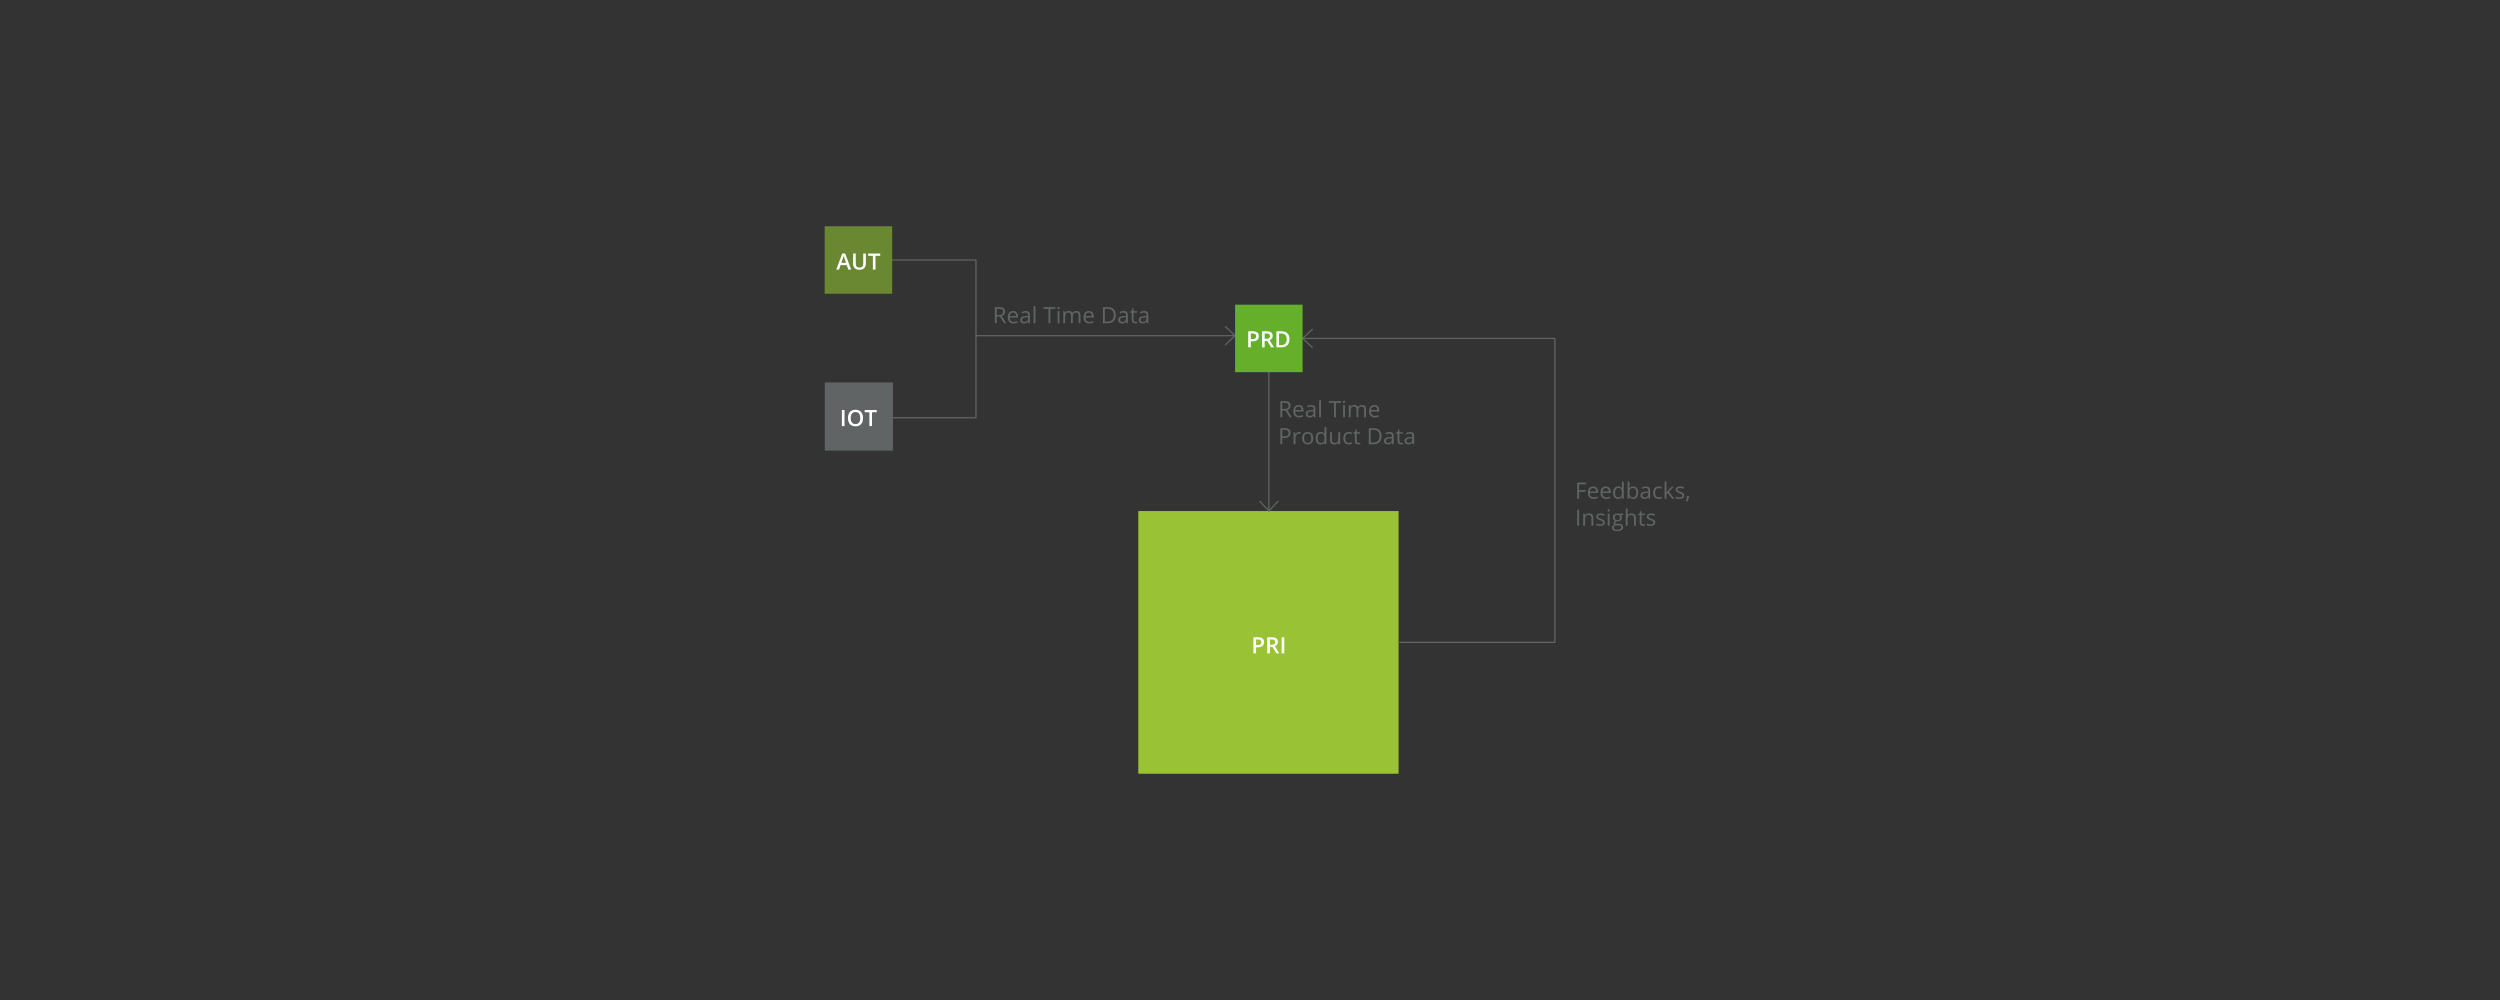 <?xml version="1.0" encoding="utf-8"?>
<!-- Generator: Adobe Illustrator 16.0.0, SVG Export Plug-In . SVG Version: 6.00 Build 0)  -->
<!DOCTYPE svg PUBLIC "-//W3C//DTD SVG 1.1//EN" "http://www.w3.org/Graphics/SVG/1.1/DTD/svg11.dtd">
<svg version="1.1" id="Ebene_1" xmlns="http://www.w3.org/2000/svg" xmlns:xlink="http://www.w3.org/1999/xlink" x="0px" y="0px"
	 width="2000px" height="800px" viewBox="0 0 2000 800" enable-background="new 0 0 2000 800" xml:space="preserve">
<rect x="0" y="0" width="2000" height="800" fill="#333333" stroke="none"/>
<g>
	<polygon fill="#99C334" points="1118.863,618.991 910.64,618.991 910.64,408.837 1118.863,408.837 1118.863,618.991 	"/>
	<g>
		<path fill="#FFFFFF" d="M1011.252,513.698c0,1.342-0.439,2.37-1.318,3.085s-2.129,1.072-3.752,1.072h-1.336v4.808h-2.102v-12.85
			h3.701c1.605,0,2.809,0.328,3.607,0.984C1010.854,511.454,1011.252,512.421,1011.252,513.698z M1004.846,516.089h1.115
			c1.078,0,1.869-0.188,2.373-0.563s0.756-0.961,0.756-1.758c0-0.738-0.225-1.289-0.676-1.652s-1.154-0.545-2.109-0.545h-1.459
			V516.089z"/>
		<path fill="#FFFFFF" d="M1015.92,517.53v5.133h-2.102v-12.85h3.631c1.658,0,2.885,0.311,3.682,0.932s1.195,1.559,1.195,2.813
			c0,1.6-0.832,2.739-2.496,3.419l3.631,5.687h-2.391l-3.076-5.133H1015.92z M1015.92,515.79h1.459c0.979,0,1.688-0.182,2.127-0.545
			s0.658-0.902,0.658-1.617c0-0.727-0.236-1.248-0.711-1.564s-1.189-0.475-2.145-0.475h-1.389V515.79z"/>
		<path fill="#FFFFFF" d="M1025.324,522.663v-12.85h2.1v12.85H1025.324z"/>
	</g>
	<polyline fill="none" stroke="#616465" stroke-miterlimit="10" points="662.004,208.009 780.782,208.009 780.782,268.549 
		780.782,268.549 	"/>
	<polyline fill="none" stroke="#616465" stroke-miterlimit="10" points="714.361,334.173 780.782,334.173 780.782,268.549 
		988.084,268.549 	"/>
	<polyline fill="none" stroke="#616465" stroke-miterlimit="10" points="980.074,275.994 988.084,268.549 980.074,261.104 	"/>
	<g>
		<path fill="#616465" d="M797.369,253.251v5.344h-1.494v-12.85h3.524c1.576,0,2.741,0.302,3.494,0.905s1.129,1.512,1.129,2.725
			c0,1.699-0.861,2.848-2.584,3.445l3.489,5.774h-1.767l-3.111-5.344H797.369z M797.369,251.968h2.048
			c1.055,0,1.828-0.209,2.32-0.628s0.738-1.047,0.738-1.885c0-0.85-0.25-1.462-0.751-1.837s-1.305-0.563-2.413-0.563h-1.942V251.968
			z"/>
		<path fill="#616465" d="M810.851,258.771c-1.424,0-2.547-0.434-3.371-1.301s-1.235-2.071-1.235-3.612
			c0-1.553,0.382-2.786,1.147-3.7s1.792-1.371,3.081-1.371c1.207,0,2.162,0.397,2.865,1.191s1.055,1.841,1.055,3.142v0.923h-6.636
			c0.029,1.131,0.315,1.989,0.857,2.575s1.305,0.879,2.29,0.879c1.037,0,2.063-0.217,3.076-0.65v1.301
			c-0.516,0.223-1.003,0.382-1.463,0.479S811.501,258.771,810.851,258.771z M810.456,250.008c-0.773,0-1.39,0.252-1.85,0.756
			s-0.731,1.201-0.813,2.092h5.036c0-0.92-0.205-1.625-0.615-2.114S811.217,250.008,810.456,250.008z"/>
		<path fill="#616465" d="M822.804,258.595l-0.29-1.371h-0.07c-0.48,0.604-0.959,1.012-1.437,1.226s-1.074,0.321-1.789,0.321
			c-0.955,0-1.704-0.246-2.246-0.738s-0.813-1.192-0.813-2.101c0-1.945,1.556-2.965,4.667-3.059l1.635-0.053v-0.598
			c0-0.756-0.163-1.314-0.488-1.674s-0.845-0.541-1.56-0.541c-0.803,0-1.711,0.246-2.725,0.738l-0.448-1.116
			c0.475-0.258,0.995-0.46,1.56-0.606s1.132-0.22,1.701-0.22c1.148,0,2,0.255,2.553,0.765s0.831,1.327,0.831,2.452v6.574H822.804z
			 M819.508,257.566c0.908,0,1.622-0.249,2.14-0.747s0.778-1.195,0.778-2.092v-0.87l-1.459,0.062
			c-1.16,0.041-1.997,0.221-2.509,0.541s-0.769,0.816-0.769,1.49c0,0.527,0.16,0.929,0.479,1.204S818.934,257.566,819.508,257.566z"
			/>
		<path fill="#616465" d="M828.35,258.595h-1.459v-13.676h1.459V258.595z"/>
		<path fill="#616465" d="M840.294,258.595H838.8v-11.522h-4.069v-1.327h9.633v1.327h-4.069V258.595z"/>
		<path fill="#616465" d="M845.955,246.352c0-0.334,0.082-0.579,0.246-0.734s0.369-0.233,0.615-0.233
			c0.234,0,0.437,0.079,0.606,0.237s0.255,0.401,0.255,0.729s-0.085,0.573-0.255,0.734s-0.372,0.242-0.606,0.242
			c-0.246,0-0.451-0.081-0.615-0.242S845.955,246.68,845.955,246.352z M847.537,258.595h-1.459v-9.633h1.459V258.595z"/>
		<path fill="#616465" d="M862.909,258.595v-6.267c0-0.768-0.164-1.343-0.492-1.727s-0.838-0.576-1.529-0.576
			c-0.908,0-1.579,0.261-2.013,0.782s-0.65,1.324-0.65,2.408v5.379h-1.459v-6.267c0-0.768-0.164-1.343-0.492-1.727
			s-0.841-0.576-1.538-0.576c-0.914,0-1.583,0.274-2.008,0.822s-0.637,1.446-0.637,2.694v5.054h-1.459v-9.633h1.187l0.237,1.318
			h0.07c0.275-0.469,0.664-0.835,1.165-1.099s1.062-0.396,1.683-0.396c1.506,0,2.49,0.545,2.953,1.635h0.07
			c0.287-0.504,0.703-0.902,1.248-1.195s1.166-0.439,1.863-0.439c1.09,0,1.906,0.28,2.448,0.839s0.813,1.455,0.813,2.685v6.284
			H862.909z"/>
		<path fill="#616465" d="M871.443,258.771c-1.424,0-2.547-0.434-3.371-1.301s-1.235-2.071-1.235-3.612
			c0-1.553,0.382-2.786,1.147-3.7s1.792-1.371,3.081-1.371c1.207,0,2.162,0.397,2.865,1.191s1.055,1.841,1.055,3.142v0.923h-6.636
			c0.029,1.131,0.315,1.989,0.857,2.575s1.305,0.879,2.29,0.879c1.037,0,2.063-0.217,3.076-0.65v1.301
			c-0.516,0.223-1.003,0.382-1.463,0.479S872.093,258.771,871.443,258.771z M871.047,250.008c-0.773,0-1.39,0.252-1.85,0.756
			s-0.731,1.201-0.813,2.092h5.036c0-0.92-0.205-1.625-0.615-2.114S871.809,250.008,871.047,250.008z"/>
		<path fill="#616465" d="M892.625,252.047c0,2.121-0.576,3.743-1.727,4.865s-2.808,1.683-4.97,1.683h-3.56v-12.85h3.938
			c1.998,0,3.551,0.554,4.658,1.661S892.625,250.061,892.625,252.047z M891.042,252.1c0-1.676-0.42-2.938-1.261-3.788
			s-2.09-1.274-3.749-1.274h-2.171v10.266h1.819c1.781,0,3.12-0.438,4.017-1.314S891.042,253.816,891.042,252.1z"/>
		<path fill="#616465" d="M901.194,258.595l-0.29-1.371h-0.07c-0.48,0.604-0.959,1.012-1.437,1.226s-1.074,0.321-1.789,0.321
			c-0.955,0-1.704-0.246-2.246-0.738s-0.813-1.192-0.813-2.101c0-1.945,1.556-2.965,4.667-3.059l1.635-0.053v-0.598
			c0-0.756-0.163-1.314-0.488-1.674s-0.845-0.541-1.56-0.541c-0.803,0-1.711,0.246-2.725,0.738l-0.448-1.116
			c0.475-0.258,0.995-0.46,1.56-0.606s1.132-0.22,1.701-0.22c1.148,0,2,0.255,2.553,0.765s0.831,1.327,0.831,2.452v6.574H901.194z
			 M897.898,257.566c0.908,0,1.622-0.249,2.14-0.747s0.778-1.195,0.778-2.092v-0.87l-1.459,0.062
			c-1.16,0.041-1.997,0.221-2.509,0.541s-0.769,0.816-0.769,1.49c0,0.527,0.16,0.929,0.479,1.204S897.324,257.566,897.898,257.566z"
			/>
		<path fill="#616465" d="M908.392,257.566c0.258,0,0.507-0.019,0.747-0.057s0.431-0.078,0.571-0.119v1.116
			c-0.158,0.076-0.391,0.139-0.699,0.189s-0.584,0.075-0.831,0.075c-1.863,0-2.795-0.981-2.795-2.944v-5.73h-1.38v-0.703l1.38-0.606
			l0.615-2.057h0.844v2.232h2.795v1.134h-2.795v5.669c0,0.58,0.138,1.025,0.413,1.336S907.912,257.566,908.392,257.566z"/>
		<path fill="#616465" d="M917.559,258.595l-0.29-1.371h-0.07c-0.48,0.604-0.959,1.012-1.437,1.226s-1.074,0.321-1.789,0.321
			c-0.955,0-1.704-0.246-2.246-0.738s-0.813-1.192-0.813-2.101c0-1.945,1.556-2.965,4.667-3.059l1.635-0.053v-0.598
			c0-0.756-0.163-1.314-0.488-1.674s-0.845-0.541-1.56-0.541c-0.803,0-1.711,0.246-2.725,0.738l-0.448-1.116
			c0.475-0.258,0.995-0.46,1.56-0.606s1.132-0.22,1.701-0.22c1.148,0,2,0.255,2.553,0.765s0.831,1.327,0.831,2.452v6.574H917.559z
			 M914.263,257.566c0.908,0,1.622-0.249,2.14-0.747s0.778-1.195,0.778-2.092v-0.87l-1.459,0.062
			c-1.16,0.041-1.997,0.221-2.509,0.541s-0.769,0.816-0.769,1.49c0,0.527,0.16,0.929,0.479,1.204S913.689,257.566,914.263,257.566z"
			/>
	</g>
	<g>
		<path fill="#616465" d="M1263.266,398.966h-1.494v-12.85h7.162v1.327h-5.668v4.702h5.326v1.327h-5.326V398.966z"/>
		<path fill="#616465" d="M1274.91,399.142c-1.424,0-2.547-0.434-3.37-1.301s-1.235-2.071-1.235-3.612
			c0-1.553,0.383-2.786,1.147-3.7s1.792-1.371,3.081-1.371c1.207,0,2.162,0.397,2.865,1.191s1.055,1.841,1.055,3.142v0.923h-6.637
			c0.029,1.131,0.315,1.989,0.857,2.575s1.305,0.879,2.289,0.879c1.037,0,2.063-0.217,3.076-0.65v1.301
			c-0.516,0.223-1.003,0.382-1.463,0.479S1275.561,399.142,1274.91,399.142z M1274.516,390.379c-0.773,0-1.391,0.252-1.851,0.756
			s-0.731,1.201-0.813,2.092h5.037c0-0.92-0.205-1.625-0.615-2.114S1275.277,390.379,1274.516,390.379z"/>
		<path fill="#616465" d="M1285.01,399.142c-1.424,0-2.548-0.434-3.371-1.301s-1.234-2.071-1.234-3.612
			c0-1.553,0.382-2.786,1.146-3.7s1.791-1.371,3.08-1.371c1.207,0,2.162,0.397,2.865,1.191s1.055,1.841,1.055,3.142v0.923h-6.635
			c0.029,1.131,0.314,1.989,0.856,2.575s1.306,0.879,2.29,0.879c1.037,0,2.063-0.217,3.076-0.65v1.301
			c-0.516,0.223-1.004,0.382-1.464,0.479S1285.66,399.142,1285.01,399.142z M1284.613,390.379c-0.773,0-1.39,0.252-1.85,0.756
			s-0.73,1.201-0.813,2.092h5.035c0-0.92-0.205-1.625-0.615-2.114S1285.375,390.379,1284.613,390.379z"/>
		<path fill="#616465" d="M1297.596,397.674h-0.08c-0.674,0.979-1.682,1.468-3.023,1.468c-1.26,0-2.239-0.431-2.939-1.292
			s-1.051-2.086-1.051-3.674s0.352-2.821,1.055-3.7s1.682-1.318,2.936-1.318c1.307,0,2.309,0.475,3.006,1.424h0.115l-0.063-0.694
			l-0.035-0.677v-3.92h1.459v13.676h-1.186L1297.596,397.674z M1294.678,397.92c0.996,0,1.718-0.271,2.166-0.813
			s0.672-1.417,0.672-2.624v-0.308c0-1.365-0.227-2.339-0.681-2.922s-1.179-0.875-2.175-0.875c-0.855,0-1.511,0.333-1.965,0.998
			s-0.682,1.604-0.682,2.817c0,1.23,0.227,2.159,0.678,2.786S1293.805,397.92,1294.678,397.92z"/>
		<path fill="#616465" d="M1306.551,389.175c1.266,0,2.249,0.432,2.949,1.296s1.051,2.087,1.051,3.669s-0.354,2.811-1.06,3.687
			s-1.687,1.314-2.94,1.314c-0.627,0-1.199-0.116-1.718-0.347s-0.954-0.587-1.306-1.068h-0.105l-0.307,1.239h-1.047V385.29h1.459
			v3.322c0,0.744-0.023,1.412-0.07,2.004h0.07C1304.207,389.655,1305.215,389.175,1306.551,389.175z M1306.34,390.396
			c-0.996,0-1.713,0.286-2.152,0.857s-0.66,1.534-0.66,2.887s0.227,2.322,0.678,2.905s1.174,0.875,2.17,0.875
			c0.896,0,1.564-0.327,2.004-0.98s0.66-1.592,0.66-2.817c0-1.254-0.221-2.188-0.66-2.804S1307.26,390.396,1306.34,390.396z"/>
		<path fill="#616465" d="M1319.023,398.966l-0.291-1.371h-0.07c-0.48,0.604-0.959,1.012-1.437,1.226s-1.073,0.321-1.788,0.321
			c-0.955,0-1.704-0.246-2.246-0.738s-0.813-1.192-0.813-2.101c0-1.945,1.555-2.965,4.666-3.059l1.635-0.053v-0.598
			c0-0.756-0.162-1.314-0.487-1.674s-0.845-0.541-1.56-0.541c-0.803,0-1.711,0.246-2.725,0.738l-0.449-1.116
			c0.475-0.258,0.995-0.46,1.561-0.606s1.133-0.22,1.701-0.22c1.148,0,1.999,0.255,2.553,0.765s0.83,1.327,0.83,2.452v6.574
			H1319.023z M1315.727,397.938c0.908,0,1.622-0.249,2.141-0.747s0.777-1.195,0.777-2.092v-0.87l-1.459,0.062
			c-1.16,0.041-1.996,0.221-2.509,0.541s-0.769,0.816-0.769,1.49c0,0.527,0.159,0.929,0.479,1.204
			S1315.152,397.938,1315.727,397.938z"/>
		<path fill="#616465" d="M1326.959,399.142c-1.395,0-2.474-0.429-3.238-1.288s-1.146-2.073-1.146-3.643
			c0-1.611,0.388-2.856,1.164-3.735s1.883-1.318,3.318-1.318c0.463,0,0.926,0.05,1.389,0.149s0.826,0.217,1.09,0.352l-0.449,1.239
			c-0.322-0.129-0.674-0.236-1.055-0.321s-0.717-0.127-1.01-0.127c-1.957,0-2.936,1.248-2.936,3.744
			c0,1.184,0.238,2.092,0.716,2.725s1.185,0.949,2.122,0.949c0.803,0,1.627-0.173,2.471-0.519v1.292
			C1328.75,398.975,1327.938,399.142,1326.959,399.142z"/>
		<path fill="#616465" d="M1333.121,394.035c0.252-0.357,0.635-0.826,1.15-1.406l3.111-3.296h1.732l-3.902,4.104l4.174,5.528h-1.766
			l-3.402-4.553l-1.098,0.949v3.604h-1.441V385.29h1.441v7.251c0,0.322-0.023,0.82-0.07,1.494H1333.121z"/>
		<path fill="#616465" d="M1347.342,396.338c0,0.896-0.334,1.588-1.002,2.074s-1.605,0.729-2.813,0.729
			c-1.277,0-2.273-0.202-2.988-0.606v-1.354c0.463,0.234,0.959,0.419,1.489,0.554s1.042,0.202,1.534,0.202
			c0.762,0,1.348-0.122,1.758-0.365s0.615-0.614,0.615-1.112c0-0.375-0.163-0.696-0.488-0.962s-0.959-0.582-1.902-0.945
			c-0.896-0.334-1.534-0.625-1.912-0.875s-0.659-0.532-0.844-0.848s-0.277-0.694-0.277-1.134c0-0.785,0.32-1.405,0.959-1.859
			s1.514-0.681,2.627-0.681c1.037,0,2.051,0.211,3.041,0.633l-0.518,1.187c-0.967-0.398-1.844-0.598-2.629-0.598
			c-0.691,0-1.213,0.108-1.564,0.325s-0.527,0.516-0.527,0.896c0,0.258,0.066,0.478,0.198,0.659s0.345,0.354,0.638,0.519
			s0.855,0.401,1.688,0.712c1.143,0.416,1.914,0.835,2.315,1.257S1347.342,395.699,1347.342,396.338z"/>
		<path fill="#616465" d="M1351.244,396.874l0.131,0.202c-0.152,0.586-0.371,1.267-0.658,2.043s-0.586,1.499-0.896,2.167h-1.1
			c0.158-0.609,0.333-1.362,0.523-2.259s0.324-1.614,0.4-2.153H1351.244z"/>
		<path fill="#616465" d="M1261.771,420.566v-12.85h1.494v12.85H1261.771z"/>
		<path fill="#616465" d="M1273.162,420.566v-6.232c0-0.785-0.18-1.371-0.537-1.758s-0.916-0.58-1.678-0.58
			c-1.008,0-1.746,0.273-2.215,0.818s-0.703,1.443-0.703,2.697v5.055h-1.459v-9.633h1.186l0.238,1.318h0.07
			c0.299-0.475,0.717-0.843,1.256-1.104s1.141-0.391,1.803-0.391c1.16,0,2.033,0.279,2.619,0.839s0.879,1.454,0.879,2.685v6.285
			H1273.162z"/>
		<path fill="#616465" d="M1283.832,417.938c0,0.896-0.334,1.588-1.002,2.074s-1.605,0.73-2.813,0.73
			c-1.277,0-2.273-0.203-2.988-0.607v-1.354c0.463,0.234,0.959,0.42,1.489,0.555s1.042,0.201,1.534,0.201
			c0.762,0,1.348-0.121,1.758-0.364s0.615-0.614,0.615-1.112c0-0.375-0.163-0.695-0.488-0.962s-0.959-0.581-1.902-0.944
			c-0.896-0.334-1.534-0.626-1.912-0.875s-0.659-0.531-0.844-0.848s-0.277-0.695-0.277-1.135c0-0.785,0.32-1.404,0.959-1.858
			s1.514-0.681,2.627-0.681c1.037,0,2.051,0.211,3.041,0.633l-0.518,1.186c-0.967-0.398-1.844-0.598-2.629-0.598
			c-0.691,0-1.213,0.109-1.564,0.326s-0.527,0.516-0.527,0.896c0,0.258,0.066,0.477,0.198,0.658s0.345,0.355,0.638,0.52
			s0.855,0.4,1.688,0.711c1.143,0.416,1.914,0.836,2.315,1.258S1283.832,417.299,1283.832,417.938z"/>
		<path fill="#616465" d="M1286.082,408.322c0-0.334,0.082-0.578,0.246-0.733s0.369-0.233,0.615-0.233
			c0.234,0,0.436,0.08,0.605,0.238s0.256,0.4,0.256,0.729s-0.086,0.573-0.256,0.734s-0.371,0.242-0.605,0.242
			c-0.246,0-0.451-0.081-0.615-0.242S1286.082,408.65,1286.082,408.322z M1287.664,420.566h-1.459v-9.633h1.459V420.566z"/>
		<path fill="#616465" d="M1298.641,410.934v0.922l-1.783,0.211c0.164,0.205,0.311,0.474,0.439,0.805s0.193,0.705,0.193,1.121
			c0,0.943-0.322,1.695-0.967,2.258s-1.529,0.844-2.654,0.844c-0.287,0-0.557-0.023-0.809-0.07c-0.621,0.328-0.932,0.742-0.932,1.24
			c0,0.264,0.107,0.458,0.324,0.584s0.59,0.189,1.117,0.189h1.705c1.043,0,1.844,0.219,2.403,0.658s0.839,1.078,0.839,1.916
			c0,1.066-0.428,1.88-1.283,2.439s-2.104,0.84-3.744,0.84c-1.26,0-2.23-0.234-2.913-0.703s-1.024-1.131-1.024-1.986
			c0-0.586,0.188-1.094,0.563-1.521s0.902-0.717,1.582-0.869c-0.246-0.111-0.452-0.285-0.619-0.52s-0.25-0.506-0.25-0.816
			c0-0.352,0.094-0.66,0.281-0.924s0.482-0.518,0.887-0.764c-0.498-0.205-0.903-0.555-1.217-1.047s-0.471-1.055-0.471-1.688
			c0-1.055,0.316-1.867,0.949-2.438s1.529-0.856,2.689-0.856c0.504,0,0.959,0.059,1.363,0.176H1298.641z M1290.959,422.184
			c0,0.521,0.221,0.916,0.66,1.186s1.068,0.404,1.889,0.404c1.225,0,2.132-0.183,2.721-0.549s0.883-0.863,0.883-1.49
			c0-0.521-0.16-0.883-0.482-1.085s-0.93-0.304-1.82-0.304h-1.748c-0.662,0-1.178,0.158-1.547,0.475
			S1290.959,421.592,1290.959,422.184z M1291.75,414.018c0,0.674,0.191,1.184,0.572,1.529s0.91,0.52,1.59,0.52
			c1.424,0,2.137-0.691,2.137-2.074c0-1.447-0.721-2.172-2.162-2.172c-0.686,0-1.213,0.186-1.582,0.555
			S1291.75,413.291,1291.75,414.018z"/>
		<path fill="#616465" d="M1307.211,420.566v-6.232c0-0.785-0.18-1.371-0.537-1.758s-0.916-0.58-1.678-0.58
			c-1.014,0-1.754,0.275-2.22,0.826s-0.698,1.453-0.698,2.707v5.037h-1.459v-13.676h1.459v4.139c0,0.498-0.023,0.912-0.07,1.24
			h0.088c0.287-0.463,0.695-0.828,1.226-1.095s1.136-0.399,1.815-0.399c1.178,0,2.061,0.279,2.649,0.839s0.884,1.448,0.884,2.667
			v6.285H1307.211z"/>
		<path fill="#616465" d="M1314.777,419.537c0.258,0,0.508-0.019,0.748-0.057s0.43-0.078,0.57-0.119v1.117
			c-0.158,0.076-0.391,0.139-0.698,0.188s-0.585,0.075-0.831,0.075c-1.863,0-2.795-0.982-2.795-2.945v-5.73h-1.379v-0.703
			l1.379-0.605l0.615-2.057h0.844v2.232h2.795v1.133h-2.795v5.67c0,0.58,0.139,1.025,0.414,1.336S1314.297,419.537,1314.777,419.537
			z"/>
		<path fill="#616465" d="M1324.234,417.938c0,0.896-0.334,1.588-1.002,2.074s-1.605,0.73-2.813,0.73
			c-1.277,0-2.273-0.203-2.988-0.607v-1.354c0.463,0.234,0.96,0.42,1.49,0.555s1.041,0.201,1.533,0.201
			c0.762,0,1.348-0.121,1.758-0.364s0.615-0.614,0.615-1.112c0-0.375-0.162-0.695-0.487-0.962s-0.96-0.581-1.903-0.944
			c-0.896-0.334-1.533-0.626-1.911-0.875s-0.659-0.531-0.844-0.848s-0.276-0.695-0.276-1.135c0-0.785,0.318-1.404,0.957-1.858
			s1.516-0.681,2.629-0.681c1.037,0,2.051,0.211,3.041,0.633l-0.52,1.186c-0.967-0.398-1.842-0.598-2.627-0.598
			c-0.691,0-1.213,0.109-1.564,0.326s-0.527,0.516-0.527,0.896c0,0.258,0.065,0.477,0.197,0.658s0.344,0.355,0.637,0.52
			s0.855,0.4,1.688,0.711c1.143,0.416,1.915,0.836,2.316,1.258S1324.234,417.299,1324.234,417.938z"/>
	</g>
	<g>
		<path fill="#616465" d="M1025.793,328.447v5.344h-1.494v-12.85h3.525c1.576,0,2.74,0.302,3.494,0.905
			c0.752,0.604,1.129,1.512,1.129,2.725c0,1.699-0.861,2.848-2.584,3.445l3.488,5.774h-1.766l-3.111-5.344H1025.793z
			 M1025.793,327.164h2.049c1.055,0,1.828-0.209,2.32-0.628s0.738-1.047,0.738-1.885c0-0.85-0.25-1.462-0.752-1.837
			c-0.5-0.375-1.305-0.563-2.412-0.563h-1.943V327.164z"/>
		<path fill="#616465" d="M1039.275,333.967c-1.424,0-2.547-0.434-3.369-1.301c-0.824-0.867-1.236-2.071-1.236-3.612
			c0-1.553,0.383-2.786,1.148-3.7c0.764-0.914,1.791-1.371,3.08-1.371c1.207,0,2.162,0.397,2.865,1.191s1.055,1.841,1.055,3.142
			v0.923h-6.637c0.029,1.131,0.314,1.989,0.857,2.575c0.541,0.586,1.305,0.879,2.289,0.879c1.037,0,2.063-0.217,3.076-0.65v1.301
			c-0.516,0.223-1.004,0.382-1.463,0.479C1040.48,333.918,1039.926,333.967,1039.275,333.967z M1038.881,325.204
			c-0.773,0-1.391,0.252-1.85,0.756c-0.461,0.504-0.732,1.201-0.814,2.092h5.037c0-0.92-0.205-1.625-0.615-2.114
			S1039.643,325.204,1038.881,325.204z"/>
		<path fill="#616465" d="M1051.229,333.791l-0.289-1.371h-0.07c-0.48,0.604-0.961,1.012-1.438,1.226
			c-0.479,0.214-1.074,0.321-1.789,0.321c-0.955,0-1.703-0.246-2.246-0.738c-0.541-0.492-0.813-1.192-0.813-2.101
			c0-1.945,1.557-2.965,4.668-3.059l1.635-0.053v-0.598c0-0.756-0.164-1.314-0.488-1.674c-0.326-0.36-0.846-0.541-1.561-0.541
			c-0.803,0-1.711,0.246-2.725,0.738l-0.447-1.116c0.475-0.258,0.994-0.46,1.559-0.606c0.566-0.146,1.133-0.22,1.701-0.22
			c1.148,0,2,0.255,2.553,0.765c0.555,0.51,0.832,1.327,0.832,2.452v6.574H1051.229z M1047.934,332.763
			c0.908,0,1.621-0.249,2.139-0.747c0.52-0.498,0.779-1.195,0.779-2.092v-0.87l-1.459,0.062c-1.16,0.041-1.998,0.221-2.51,0.541
			c-0.514,0.319-0.77,0.816-0.77,1.49c0,0.527,0.16,0.929,0.479,1.204C1046.912,332.625,1047.359,332.763,1047.934,332.763z"/>
		<path fill="#616465" d="M1056.775,333.791h-1.459v-13.676h1.459V333.791z"/>
		<path fill="#616465" d="M1068.719,333.791h-1.494v-11.522h-4.068v-1.327h9.633v1.327h-4.07V333.791z"/>
		<path fill="#616465" d="M1074.379,321.548c0-0.334,0.082-0.579,0.246-0.734s0.369-0.233,0.615-0.233
			c0.234,0,0.438,0.079,0.607,0.237s0.254,0.401,0.254,0.729s-0.084,0.573-0.254,0.734s-0.373,0.242-0.607,0.242
			c-0.246,0-0.451-0.081-0.615-0.242S1074.379,321.876,1074.379,321.548z M1075.961,333.791h-1.459v-9.633h1.459V333.791z"/>
		<path fill="#616465" d="M1091.334,333.791v-6.267c0-0.768-0.164-1.343-0.492-1.727s-0.838-0.576-1.529-0.576
			c-0.908,0-1.58,0.261-2.014,0.782s-0.65,1.324-0.65,2.408v5.379h-1.459v-6.267c0-0.768-0.164-1.343-0.492-1.727
			s-0.84-0.576-1.537-0.576c-0.914,0-1.584,0.274-2.01,0.822c-0.424,0.548-0.637,1.446-0.637,2.694v5.054h-1.459v-9.633h1.188
			l0.236,1.318h0.07c0.275-0.469,0.664-0.835,1.164-1.099c0.502-0.264,1.063-0.396,1.684-0.396c1.506,0,2.49,0.545,2.953,1.635h0.07
			c0.287-0.504,0.703-0.902,1.248-1.195s1.166-0.439,1.863-0.439c1.09,0,1.906,0.28,2.447,0.839c0.543,0.56,0.814,1.455,0.814,2.685
			v6.284H1091.334z"/>
		<path fill="#616465" d="M1099.867,333.967c-1.424,0-2.547-0.434-3.369-1.301c-0.824-0.867-1.236-2.071-1.236-3.612
			c0-1.553,0.383-2.786,1.148-3.7c0.764-0.914,1.791-1.371,3.08-1.371c1.207,0,2.162,0.397,2.865,1.191s1.055,1.841,1.055,3.142
			v0.923h-6.637c0.029,1.131,0.314,1.989,0.857,2.575c0.541,0.586,1.305,0.879,2.289,0.879c1.037,0,2.063-0.217,3.076-0.65v1.301
			c-0.516,0.223-1.004,0.382-1.463,0.479C1101.072,333.918,1100.518,333.967,1099.867,333.967z M1099.473,325.204
			c-0.773,0-1.391,0.252-1.85,0.756c-0.461,0.504-0.732,1.201-0.814,2.092h5.037c0-0.92-0.205-1.625-0.615-2.114
			S1100.234,325.204,1099.473,325.204z"/>
		<path fill="#616465" d="M1032.447,346.286c0,1.301-0.443,2.301-1.332,3.001c-0.887,0.7-2.158,1.05-3.811,1.05h-1.512v5.054h-1.494
			v-12.85h3.332C1030.842,342.542,1032.447,343.79,1032.447,346.286z M1025.793,349.054h1.346c1.324,0,2.281-0.214,2.873-0.642
			s0.889-1.113,0.889-2.057c0-0.85-0.279-1.482-0.836-1.898s-1.424-0.624-2.602-0.624h-1.67V349.054z"/>
		<path fill="#616465" d="M1039.311,345.583c0.428,0,0.813,0.035,1.152,0.105l-0.203,1.354c-0.398-0.088-0.75-0.132-1.055-0.132
			c-0.779,0-1.445,0.316-2,0.949c-0.553,0.633-0.83,1.421-0.83,2.364v5.168h-1.459v-9.633h1.205l0.166,1.784h0.07
			c0.357-0.627,0.789-1.11,1.293-1.45S1038.707,345.583,1039.311,345.583z"/>
		<path fill="#616465" d="M1050.578,350.566c0,1.57-0.395,2.796-1.186,3.678s-1.885,1.323-3.279,1.323
			c-0.861,0-1.625-0.202-2.293-0.606s-1.184-0.984-1.547-1.74s-0.545-1.641-0.545-2.654c0-1.57,0.393-2.793,1.178-3.669
			s1.875-1.314,3.27-1.314c1.348,0,2.418,0.448,3.211,1.345C1050.182,347.824,1050.578,349.037,1050.578,350.566z M1043.24,350.566
			c0,1.23,0.246,2.168,0.738,2.813s1.215,0.967,2.17,0.967s1.68-0.321,2.176-0.962c0.494-0.642,0.742-1.581,0.742-2.817
			c0-1.225-0.248-2.155-0.742-2.791c-0.496-0.636-1.227-0.954-2.193-0.954c-0.955,0-1.676,0.313-2.162,0.94
			S1043.24,349.324,1043.24,350.566z"/>
		<path fill="#616465" d="M1059.693,354.099h-0.08c-0.674,0.979-1.682,1.468-3.023,1.468c-1.26,0-2.24-0.431-2.939-1.292
			c-0.701-0.861-1.051-2.086-1.051-3.674s0.352-2.821,1.055-3.7s1.682-1.318,2.936-1.318c1.307,0,2.309,0.475,3.006,1.424h0.115
			l-0.063-0.694l-0.035-0.677v-3.92h1.459v13.676h-1.186L1059.693,354.099z M1056.775,354.345c0.996,0,1.719-0.271,2.166-0.813
			c0.449-0.542,0.672-1.417,0.672-2.624v-0.308c0-1.365-0.227-2.339-0.68-2.922c-0.455-0.583-1.18-0.875-2.176-0.875
			c-0.855,0-1.512,0.333-1.965,0.998c-0.455,0.665-0.682,1.604-0.682,2.817c0,1.23,0.227,2.159,0.678,2.786
			S1055.902,354.345,1056.775,354.345z"/>
		<path fill="#616465" d="M1065.537,345.758v6.249c0,0.785,0.18,1.371,0.537,1.758s0.916,0.58,1.678,0.58
			c1.008,0,1.744-0.275,2.211-0.826c0.465-0.551,0.699-1.45,0.699-2.698v-5.063h1.459v9.633h-1.205l-0.211-1.292h-0.078
			c-0.299,0.475-0.715,0.838-1.244,1.09c-0.531,0.252-1.135,0.378-1.814,0.378c-1.172,0-2.051-0.278-2.633-0.835
			c-0.584-0.557-0.875-1.447-0.875-2.672v-6.302H1065.537z"/>
		<path fill="#616465" d="M1079.064,355.567c-1.395,0-2.475-0.429-3.238-1.288c-0.766-0.858-1.148-2.073-1.148-3.643
			c0-1.611,0.389-2.856,1.166-3.735c0.775-0.879,1.881-1.318,3.316-1.318c0.463,0,0.926,0.05,1.389,0.149s0.826,0.217,1.09,0.352
			l-0.447,1.239c-0.322-0.129-0.674-0.236-1.055-0.321s-0.719-0.127-1.012-0.127c-1.957,0-2.936,1.248-2.936,3.744
			c0,1.184,0.238,2.092,0.717,2.725c0.477,0.633,1.186,0.949,2.123,0.949c0.803,0,1.625-0.173,2.469-0.519v1.292
			C1080.854,355.4,1080.043,355.567,1079.064,355.567z"/>
		<path fill="#616465" d="M1086.895,354.363c0.258,0,0.508-0.019,0.748-0.057s0.43-0.078,0.57-0.119v1.116
			c-0.158,0.076-0.391,0.139-0.699,0.189c-0.307,0.05-0.584,0.075-0.83,0.075c-1.863,0-2.795-0.981-2.795-2.944v-5.73h-1.379v-0.703
			l1.379-0.606l0.615-2.057h0.844v2.232h2.795v1.134h-2.795v5.669c0,0.58,0.139,1.025,0.414,1.336
			S1086.414,354.363,1086.895,354.363z"/>
		<path fill="#616465" d="M1105.291,348.843c0,2.121-0.576,3.743-1.727,4.865c-1.152,1.122-2.809,1.683-4.971,1.683h-3.561v-12.85
			h3.938c1.998,0,3.551,0.554,4.658,1.661S1105.291,346.857,1105.291,348.843z M1103.709,348.896c0-1.676-0.422-2.938-1.262-3.788
			c-0.842-0.85-2.09-1.274-3.748-1.274h-2.172v10.266h1.82c1.781,0,3.119-0.438,4.016-1.314S1103.709,350.613,1103.709,348.896z"/>
		<path fill="#616465" d="M1113.859,355.391l-0.289-1.371h-0.07c-0.48,0.604-0.961,1.012-1.438,1.226
			c-0.479,0.214-1.074,0.321-1.789,0.321c-0.955,0-1.703-0.246-2.246-0.738c-0.541-0.492-0.813-1.192-0.813-2.101
			c0-1.945,1.557-2.965,4.668-3.059l1.635-0.053v-0.598c0-0.756-0.164-1.314-0.488-1.674c-0.326-0.36-0.846-0.541-1.561-0.541
			c-0.803,0-1.711,0.246-2.725,0.738l-0.447-1.116c0.475-0.258,0.994-0.46,1.559-0.606c0.566-0.146,1.133-0.22,1.701-0.22
			c1.148,0,2,0.255,2.553,0.765c0.555,0.51,0.832,1.327,0.832,2.452v6.574H1113.859z M1110.564,354.363
			c0.908,0,1.621-0.249,2.139-0.747c0.52-0.498,0.779-1.195,0.779-2.092v-0.87l-1.459,0.062c-1.16,0.041-1.998,0.221-2.51,0.541
			c-0.514,0.319-0.77,0.816-0.77,1.49c0,0.527,0.16,0.929,0.479,1.204C1109.543,354.225,1109.99,354.363,1110.564,354.363z"/>
		<path fill="#616465" d="M1121.059,354.363c0.258,0,0.506-0.019,0.746-0.057s0.432-0.078,0.572-0.119v1.116
			c-0.158,0.076-0.391,0.139-0.699,0.189c-0.307,0.05-0.584,0.075-0.83,0.075c-1.863,0-2.795-0.981-2.795-2.944v-5.73h-1.381v-0.703
			l1.381-0.606l0.615-2.057h0.844v2.232h2.795v1.134h-2.795v5.669c0,0.58,0.137,1.025,0.412,1.336
			S1120.578,354.363,1121.059,354.363z"/>
		<path fill="#616465" d="M1130.225,355.391l-0.289-1.371h-0.07c-0.48,0.604-0.961,1.012-1.438,1.226
			c-0.479,0.214-1.074,0.321-1.789,0.321c-0.955,0-1.703-0.246-2.246-0.738c-0.541-0.492-0.813-1.192-0.813-2.101
			c0-1.945,1.557-2.965,4.668-3.059l1.635-0.053v-0.598c0-0.756-0.164-1.314-0.488-1.674c-0.326-0.36-0.846-0.541-1.561-0.541
			c-0.803,0-1.711,0.246-2.725,0.738l-0.447-1.116c0.475-0.258,0.994-0.46,1.559-0.606c0.566-0.146,1.133-0.22,1.701-0.22
			c1.148,0,2,0.255,2.553,0.765c0.555,0.51,0.832,1.327,0.832,2.452v6.574H1130.225z M1126.93,354.363
			c0.908,0,1.621-0.249,2.139-0.747c0.52-0.498,0.779-1.195,0.779-2.092v-0.87l-1.459,0.062c-1.16,0.041-1.998,0.221-2.51,0.541
			c-0.514,0.319-0.77,0.816-0.77,1.49c0,0.527,0.16,0.929,0.479,1.204C1125.908,354.225,1126.355,354.363,1126.93,354.363z"/>
	</g>
	<polygon fill="#6A8732" points="659.735,235.009 659.735,181.009 713.735,181.009 713.735,235.009 659.735,235.009 	"/>
	<polygon fill="#616465" points="659.821,305.938 659.821,360.478 714.361,360.478 714.361,305.938 659.821,305.938 	"/>
	<polyline fill="none" stroke="#616465" points="1118.863,513.913 1243.902,513.913 1243.902,270.743 1042.084,270.743 	"/>
	<polyline fill="none" stroke="#616465" points="1050.094,278.191 1042.084,270.745 1050.095,263.295 	"/>
	<g>
		<line fill="none" stroke="#616465" x1="1015.083" y1="297.743" x2="1015.083" y2="408.837"/>
		<polyline fill="none" stroke="#616465" points="1022.532,400.827 1015.083,408.837 1007.636,400.827 		"/>
	</g>
	<polygon fill="#65AF2B" points="1042.084,243.743 1042.084,297.743 988.084,297.743 988.084,243.743 1042.084,243.743 	"/>
	<path fill="none" stroke="#616465" d="M1023.891,617.218"/>
	<g>
		<path fill="#FFFFFF" d="M678.68,215.673l-1.283-3.568h-4.913l-1.257,3.568h-2.215l4.808-12.902h2.285l4.808,12.902H678.68z
			 M676.843,210.294l-1.204-3.498c-0.088-0.234-0.209-0.604-0.365-1.107s-0.262-0.873-0.321-1.107
			c-0.158,0.721-0.39,1.509-0.694,2.364l-1.16,3.349H676.843z"/>
		<path fill="#FFFFFF" d="M692.681,202.823v8.314c0,0.949-0.204,1.78-0.611,2.492s-0.996,1.26-1.767,1.644s-1.692,0.576-2.764,0.576
			c-1.594,0-2.833-0.422-3.718-1.266s-1.327-2.004-1.327-3.48v-8.279h2.109v8.13c0,1.061,0.246,1.843,0.738,2.347
			s1.248,0.756,2.268,0.756c1.98,0,2.971-1.04,2.971-3.12v-8.112H692.681z"/>
		<path fill="#FFFFFF" d="M700.406,215.673h-2.101v-11.048h-3.779v-1.802h9.659v1.802h-3.779V215.673z"/>
	</g>
	<g>
		<path fill="#FFFFFF" d="M673.507,340.876v-12.85h2.101v12.85H673.507z"/>
		<path fill="#FFFFFF" d="M690.409,334.434c0,2.092-0.523,3.718-1.569,4.878s-2.527,1.74-4.443,1.74
			c-1.939,0-3.429-0.576-4.469-1.727c-1.04-1.152-1.56-2.788-1.56-4.909s0.523-3.75,1.569-4.887s2.539-1.705,4.478-1.705
			c1.91,0,3.387,0.577,4.43,1.731S690.409,332.336,690.409,334.434z M680.6,334.434c0,1.582,0.319,2.782,0.958,3.599
			c0.639,0.818,1.585,1.227,2.839,1.227c1.248,0,2.19-0.404,2.826-1.213s0.954-2.013,0.954-3.612c0-1.576-0.315-2.771-0.945-3.586
			s-1.569-1.222-2.817-1.222c-1.26,0-2.21,0.407-2.852,1.222S680.6,332.857,680.6,334.434z"/>
		<path fill="#FFFFFF" d="M697.607,340.876h-2.101v-11.048h-3.779v-1.802h9.659v1.802h-3.779V340.876z"/>
	</g>
	<g>
		<path fill="#FFFFFF" d="M1007.062,268.912c0,1.342-0.439,2.37-1.318,3.085s-2.13,1.072-3.753,1.072h-1.336v4.808h-2.101v-12.85
			h3.7c1.605,0,2.809,0.328,3.607,0.984C1006.662,266.668,1007.062,267.635,1007.062,268.912z M1000.654,271.303h1.116
			c1.078,0,1.869-0.188,2.373-0.563s0.756-0.961,0.756-1.758c0-0.738-0.226-1.289-0.677-1.652s-1.154-0.545-2.109-0.545h-1.459
			V271.303z"/>
		<path fill="#FFFFFF" d="M1011.729,272.744v5.133h-2.101v-12.85h3.63c1.658,0,2.886,0.311,3.683,0.932s1.195,1.559,1.195,2.813
			c0,1.6-0.832,2.739-2.496,3.419l3.63,5.687h-2.391l-3.076-5.133H1011.729z M1011.729,271.004h1.459
			c0.979,0,1.688-0.182,2.127-0.545s0.659-0.902,0.659-1.617c0-0.727-0.237-1.248-0.712-1.564s-1.189-0.475-2.145-0.475h-1.389
			V271.004z"/>
		<path fill="#FFFFFF" d="M1031.583,271.329c0,2.121-0.589,3.743-1.767,4.865s-2.874,1.683-5.089,1.683h-3.595v-12.85h3.973
			c2.045,0,3.636,0.551,4.772,1.652S1031.583,269.331,1031.583,271.329z M1029.368,271.399c0-3.076-1.438-4.614-4.315-4.614h-1.819
			v9.325h1.494C1027.821,276.11,1029.368,274.54,1029.368,271.399z"/>
	</g>
</g>
</svg>
